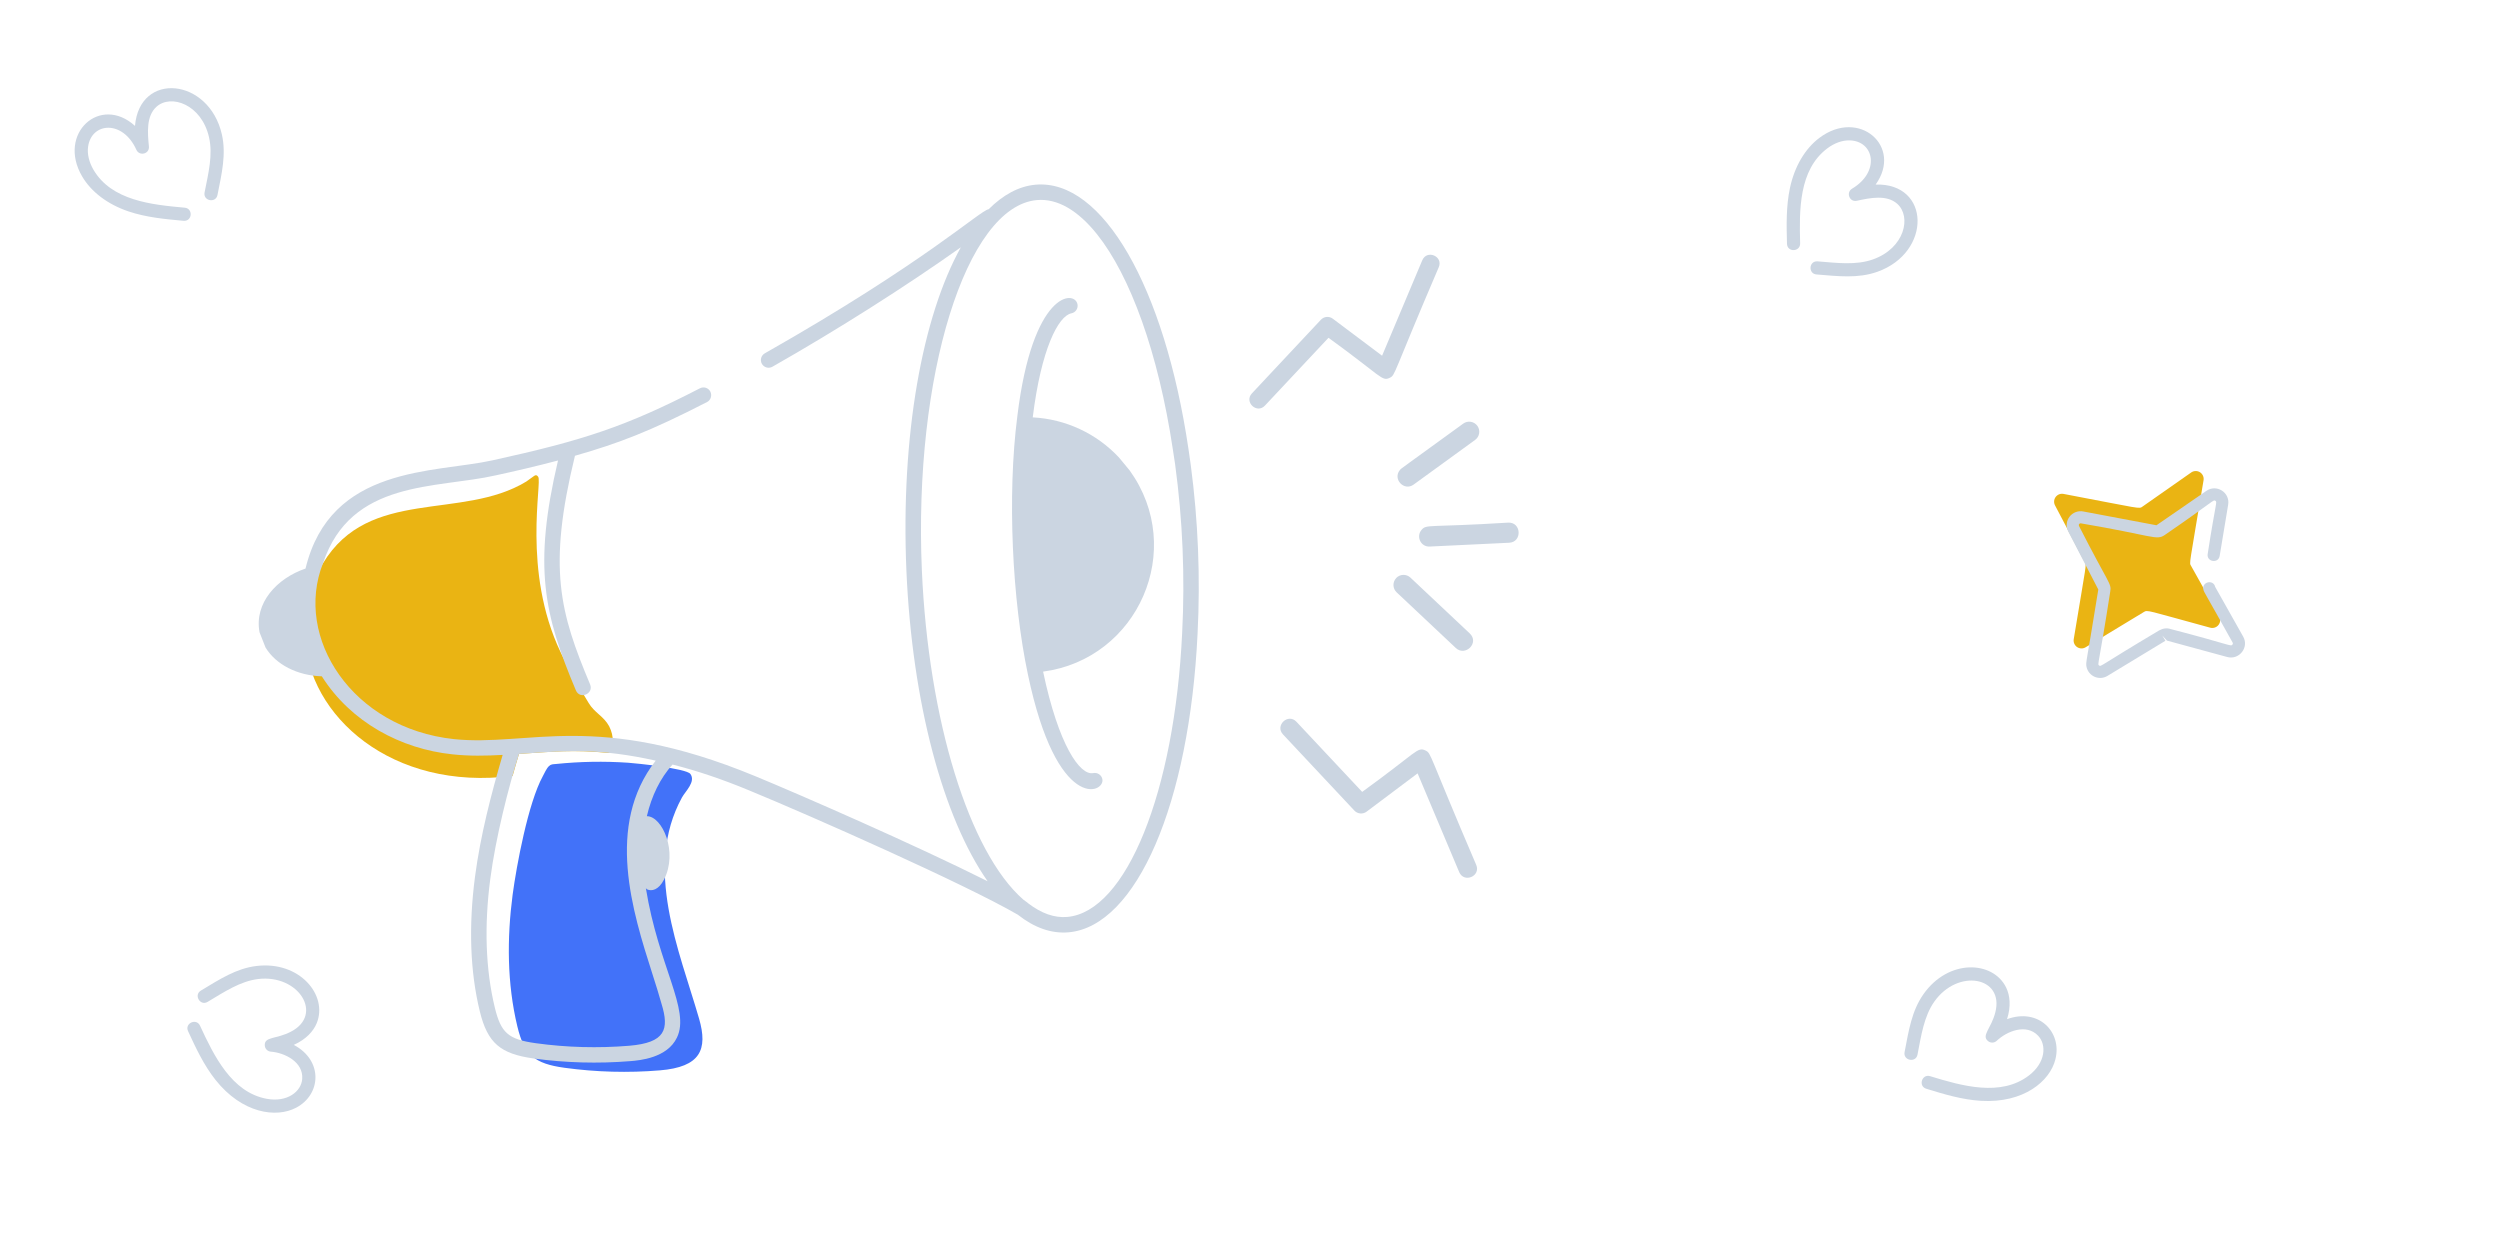 <svg width="200" height="100" viewBox="0 0 200 100" fill="none" xmlns="http://www.w3.org/2000/svg">
<g clip-path="url(#clip0_1231_9190)">
<g clip-path="url(#clip1_1231_9190)">
<path d="M41.521 60.313C41.342 60.878 41.183 61.47 41.011 62.071C31.35 63.323 24.618 57.242 24.397 50.919L24.387 50.906C24.285 48.858 24.785 46.77 25.84 45.06C29.528 38.951 36.944 41.657 42.097 38.528C42.751 38.094 42.847 37.856 43.053 38.142C43.393 38.566 41.752 45.676 44.843 52.167C45.507 53.575 46.285 54.913 47.088 56.231C47.551 57.02 48.294 57.289 48.732 58.099C49.154 58.937 49.08 59.718 48.741 60.242C45.821 59.951 44.24 60.137 41.521 60.313Z" fill="#EAB413"/>
<path d="M54.554 63.804C51.468 69.462 54.332 75.989 55.927 81.493C56.642 83.964 56.044 85.361 52.787 85.629C50.248 85.839 47.693 85.77 45.168 85.424C42.75 85.092 41.939 84.401 41.389 82.117C40.562 78.677 40.552 75.077 41.011 71.57C41.321 69.253 42.254 64.23 43.425 62.096C43.562 61.849 43.71 61.488 43.914 61.291C44.088 61.124 44.229 61.144 44.479 61.119C46.396 60.922 48.327 60.888 50.25 61.018C50.944 61.067 54.902 61.477 55.228 61.913C55.687 62.531 54.825 63.306 54.554 63.804Z" fill="#4272F9"/>
<path fill-rule="evenodd" clip-rule="evenodd" d="M95.079 35.932C93.165 22.959 88.201 14.299 82.842 14.776C81.495 14.896 80.24 15.596 79.093 16.738C78.415 16.822 74.046 20.966 61.2 28.257C61.127 28.295 61.062 28.348 61.01 28.412C60.958 28.476 60.919 28.55 60.896 28.629C60.872 28.708 60.865 28.791 60.875 28.873C60.884 28.955 60.91 29.035 60.951 29.107C60.991 29.178 61.046 29.241 61.111 29.292C61.177 29.342 61.252 29.379 61.332 29.4C61.412 29.421 61.495 29.425 61.577 29.413C61.658 29.402 61.737 29.373 61.807 29.331C66.961 26.407 72.544 22.857 76.867 19.785C73.8 25.297 72.043 34.808 72.514 45.687C72.974 56.222 75.455 65.43 79.01 70.5C73.27 67.619 63.947 63.547 60.376 62.076C47.701 56.843 42.276 59.75 36.312 59.129C28.172 58.256 23.494 51.002 25.84 45.06C28.075 38.34 34.909 39.115 39.67 38.026C41.243 37.683 42.928 37.293 44.641 36.839C42.651 45.308 43.505 49.139 46.071 55.231C46.391 55.993 47.522 55.497 47.208 54.752C44.792 48.992 43.798 45.462 45.997 36.462C49.547 35.444 51.965 34.522 56.568 32.162C56.866 32.008 56.979 31.622 56.825 31.324C56.67 31.026 56.297 30.903 55.986 31.068C50.083 34.115 46.693 35.225 39.404 36.826C34.773 37.855 26.435 37.209 24.442 45.484C22.161 46.259 20.32 48.239 20.764 50.586L21.243 51.802C22.075 53.166 23.773 54.045 25.746 54.105C28.075 57.785 32.08 59.917 36.189 60.346C37.531 60.494 38.88 60.468 40.212 60.392C39.282 63.575 38.439 66.813 38.001 70.135C37.485 74.071 37.601 77.69 38.383 80.903C39.011 83.476 40.053 84.303 42.673 84.677C45.245 85.029 47.848 85.1 50.436 84.89C51.169 84.83 53.379 84.641 54.156 83.005C55.237 80.774 52.684 77.324 51.669 71.057C51.706 71.082 51.725 71.128 51.767 71.148C52.129 71.321 52.687 71.204 53.113 70.381C54.267 68.159 52.979 65.291 51.748 65.295C52.127 63.675 52.815 62.255 53.803 61.164C55.785 61.663 57.816 62.356 59.899 63.218C65.022 65.328 77.196 70.727 81.424 73.176C82.74 74.214 84.106 74.707 85.491 74.585C90.917 74.105 95.159 64.275 95.806 50.682C96.035 46.184 95.853 41.675 95.262 37.211L95.079 35.932ZM50.339 83.66C53.222 83.416 53.556 82.364 52.922 80.304C52.721 79.576 52.463 78.764 52.184 77.891C50.612 72.961 48.406 66.043 52.456 60.851C48.038 59.87 45.458 60.046 42.373 60.256C42.094 60.275 41.81 60.294 41.521 60.313C40.663 63.013 39.648 67.055 39.226 70.293C38.728 74.067 38.846 77.557 39.587 80.613C40.076 82.612 40.642 83.148 42.856 83.455C45.324 83.798 47.846 83.865 50.339 83.66ZM85.383 73.355C84.347 73.447 83.299 73.063 82.262 72.269C82.191 72.199 82.12 72.152 82.049 72.104C81.989 72.064 81.928 72.024 81.866 71.97C77.524 68.173 74.272 57.589 73.749 45.633C73.076 30.075 77.288 16.508 82.95 16.006C84.602 15.859 86.242 16.843 87.751 18.726C90.425 22.063 92.667 28.243 93.822 35.916L94.009 37.145C94.615 41.611 94.804 46.123 94.573 50.624C93.966 63.377 90.101 72.937 85.383 73.355Z" fill="#CBD5E1"/>
<path d="M89.517 36.598C87.72 34.676 85.247 33.526 82.619 33.39C83.292 27.937 84.658 25.277 85.715 25.065C85.794 25.049 85.87 25.018 85.937 24.973C86.005 24.928 86.062 24.87 86.107 24.802C86.152 24.735 86.183 24.659 86.199 24.579C86.214 24.5 86.214 24.418 86.198 24.339C85.967 23.169 82.604 23.315 81.388 33.284C80.566 39.654 80.98 48.045 82.231 53.949C84.562 65.062 88.421 63.471 88.189 62.331C88.156 62.171 88.062 62.03 87.926 61.939C87.79 61.848 87.624 61.815 87.463 61.847C86.397 62.064 84.687 59.614 83.448 53.73C91.051 52.717 94.916 43.954 90.379 37.642L89.517 36.598Z" fill="#CBD5E1"/>
<path d="M108.347 64.844L102.639 58.753C101.971 58.041 103.048 57.027 103.717 57.743L108.974 63.351C113.387 60.16 113.385 59.712 114.054 60.047C114.518 60.28 114.262 60.244 118.099 69.195C118.477 70.092 117.126 70.672 116.736 69.769L113.408 61.869L109.331 64.93C109.185 65.04 109.004 65.092 108.822 65.076C108.641 65.06 108.471 64.978 108.347 64.844Z" fill="#CBD5E1"/>
<path d="M105.672 25.579L100.153 31.47C99.507 32.159 100.549 33.14 101.195 32.447L106.279 27.024C110.546 30.109 110.544 30.543 111.192 30.218C111.64 29.993 111.393 30.028 115.103 21.372C115.468 20.504 114.161 19.944 113.784 20.817L110.567 28.457L106.624 25.497C106.483 25.39 106.308 25.34 106.132 25.355C105.956 25.371 105.792 25.451 105.672 25.579Z" fill="#CBD5E1"/>
<path d="M111.994 37.598C112.132 37.433 112.105 37.5 117.06 33.888C117.146 33.825 117.243 33.78 117.346 33.756C117.449 33.731 117.556 33.727 117.661 33.743C117.766 33.76 117.866 33.797 117.956 33.852C118.047 33.908 118.125 33.98 118.188 34.066C118.25 34.152 118.295 34.249 118.32 34.352C118.344 34.456 118.348 34.562 118.332 34.667C118.315 34.772 118.278 34.872 118.223 34.963C118.167 35.053 118.095 35.132 118.009 35.194L113.088 38.768C112.329 39.321 111.389 38.327 111.994 37.598Z" fill="#CBD5E1"/>
<path d="M114.374 43.724C113.662 43.759 113.274 42.932 113.714 42.403C114.123 41.911 114.199 42.213 120.652 41.81C121.723 41.757 121.79 43.377 120.727 43.42L114.374 43.724Z" fill="#CBD5E1"/>
<path d="M111.529 46.511C111.567 46.413 111.624 46.322 111.696 46.245L111.696 46.242C111.843 46.087 112.046 45.996 112.26 45.99C112.473 45.984 112.681 46.063 112.836 46.21L117.572 50.666C118.385 51.429 117.218 52.55 116.465 51.84L111.729 47.384C111.652 47.311 111.591 47.224 111.547 47.128C111.504 47.031 111.48 46.927 111.477 46.821C111.474 46.716 111.492 46.61 111.529 46.511Z" fill="#CBD5E1"/>
</g>
<path d="M20.522 77.278C18.899 77.472 17.588 78.336 16.078 79.242C15.473 79.593 16.014 80.506 16.607 80.151C17.956 79.344 19.228 78.497 20.649 78.322C23.913 77.929 25.903 81.166 23.284 82.528C22.096 83.155 21.121 82.906 21.184 83.653C21.194 83.777 21.248 83.893 21.337 83.981C21.425 84.068 21.541 84.122 21.665 84.132C22.772 84.218 24.283 84.954 24.177 86.32C24.1 87.327 22.973 88.212 21.325 87.902C18.53 87.38 17.115 84.463 16.001 82.054C15.709 81.424 14.752 81.862 15.046 82.494C15.661 83.826 16.298 85.203 17.246 86.398C19.375 89.076 22.102 89.462 23.693 88.615C25.683 87.572 25.881 84.854 23.503 83.591C24.485 83.149 25.073 82.502 25.34 81.849C26.247 79.619 23.976 76.862 20.522 77.278Z" fill="#CBD5E1"/>
<path d="M153.873 79.54C152.934 80.878 152.702 82.431 152.368 84.16C152.226 84.845 153.268 85.052 153.399 84.374C153.698 82.83 153.917 81.317 154.735 80.143C156.621 77.45 160.359 78.128 159.626 80.987C159.3 82.29 158.464 82.85 159.062 83.302C159.161 83.377 159.284 83.414 159.408 83.407C159.532 83.4 159.649 83.349 159.739 83.263C160.543 82.497 162.099 81.862 163.046 82.854C163.744 83.583 163.651 85.013 162.32 86.033C160.066 87.766 156.949 86.873 154.412 86.095C153.748 85.891 153.436 86.896 154.102 87.1C155.505 87.531 156.955 87.975 158.478 88.066C161.892 88.269 164 86.495 164.432 84.746C164.983 82.568 163.091 80.606 160.563 81.534C160.89 80.507 160.801 79.638 160.492 79.003C159.437 76.839 155.868 76.691 153.873 79.54Z" fill="#CBD5E1"/>
<path d="M142.958 19.485C142.921 18.022 142.882 16.511 143.198 15.028C143.567 13.313 144.404 11.892 145.553 11.028C148.733 8.64 152.236 11.716 150.051 14.765C154.447 14.623 154.557 20.198 150.182 21.746C148.635 22.293 147.049 22.097 145.328 21.957C144.638 21.911 144.701 20.861 145.4 20.908C147.001 21.037 148.475 21.232 149.832 20.754C152.39 19.849 152.933 17.322 151.774 16.3C150.931 15.556 149.611 15.831 148.546 16.062C147.953 16.19 147.664 15.394 148.164 15.096C150.436 13.742 149.946 11.279 147.968 11.23C147.385 11.216 146.752 11.444 146.185 11.87C143.901 13.587 143.94 16.808 144.011 19.472C144.03 20.154 142.984 20.21 142.958 19.501L142.958 19.485Z" fill="#CBD5E1"/>
<path d="M166.787 44.965L164.402 40.431C164.346 40.325 164.322 40.206 164.33 40.087C164.339 39.968 164.382 39.854 164.453 39.758C164.524 39.663 164.62 39.589 164.731 39.545C164.842 39.502 164.963 39.49 165.081 39.513C171.399 40.711 171.106 40.733 171.413 40.518L175.295 37.799C175.397 37.726 175.518 37.686 175.643 37.683C175.768 37.679 175.892 37.713 175.998 37.78C176.103 37.847 176.187 37.944 176.238 38.058C176.289 38.172 176.305 38.299 176.284 38.422C175.123 45.396 175.131 44.995 175.286 45.271L177.534 49.291C177.596 49.4 177.624 49.525 177.615 49.65C177.605 49.775 177.559 49.894 177.482 49.993C177.405 50.092 177.301 50.166 177.182 50.205C177.063 50.244 176.935 50.247 176.814 50.214C171.653 48.809 171.82 48.774 171.495 48.969L166.852 51.781C166.748 51.844 166.629 51.877 166.508 51.874C166.386 51.871 166.268 51.833 166.168 51.766C166.067 51.698 165.988 51.602 165.941 51.491C165.893 51.38 165.878 51.257 165.898 51.137C166.933 44.885 166.927 45.232 166.788 44.967L166.787 44.965Z" fill="#EAB413"/>
<path d="M167.864 47.162L165.463 42.528C165.263 42.145 165.298 41.694 165.557 41.345C165.682 41.176 165.853 41.047 166.049 40.971C166.245 40.896 166.458 40.877 166.664 40.918L172.519 42.021L176.507 39.271C177.316 38.706 178.416 39.393 178.253 40.375L177.573 44.477C177.466 45.11 176.508 44.949 176.615 44.317C177.264 40.114 177.399 40.178 177.23 40.063C177.053 39.947 177.168 40.065 173.189 42.794C172.507 43.265 172.299 42.857 166.483 41.87C166.456 41.863 166.427 41.864 166.401 41.874C166.374 41.883 166.351 41.9 166.334 41.922C166.316 41.944 166.306 41.971 166.304 41.999C166.302 42.027 166.308 42.055 166.321 42.08C168.697 46.743 168.94 46.669 168.819 47.325C167.891 53.305 167.767 53.132 167.935 53.242C168.094 53.35 167.944 53.281 172.733 50.432C173.039 50.263 173.355 50.225 173.639 50.321C178.418 51.559 178.454 51.748 178.597 51.568C178.624 51.532 178.648 51.473 178.613 51.41C176.414 47.449 176.319 47.396 176.269 47.159C176.137 46.534 177.078 46.331 177.216 46.954L179.457 50.934C179.941 51.786 179.137 52.822 178.176 52.56L173.358 51.249L172.984 50.846L173.235 51.261L168.597 54.072C168.444 54.165 168.272 54.22 168.094 54.233C167.916 54.245 167.737 54.215 167.573 54.145C167.409 54.074 167.264 53.965 167.151 53.827C167.038 53.69 166.959 53.526 166.922 53.352C166.84 52.966 166.916 53.086 167.864 47.162Z" fill="#CBD5E1"/>
<path d="M14.67 17.663C13.213 17.531 11.708 17.395 10.271 16.91C8.609 16.346 7.294 15.351 6.569 14.11C4.562 10.677 8.022 7.551 10.799 10.072C11.165 5.689 16.715 6.222 17.748 10.747C18.113 12.346 17.736 13.899 17.399 15.593C17.274 16.273 16.238 16.089 16.365 15.401C16.678 13.825 17.041 12.383 16.722 10.98C16.118 8.335 13.67 7.505 12.522 8.538C11.686 9.289 11.807 10.633 11.913 11.717C11.972 12.321 11.149 12.517 10.911 11.985C9.827 9.572 7.323 9.775 7.047 11.735C6.967 12.312 7.12 12.967 7.477 13.579C8.92 16.046 12.124 16.378 14.779 16.615C15.458 16.675 15.394 17.72 14.686 17.664L14.67 17.663Z" fill="#CBD5E1"/>
</g>
<defs>
<clipPath id="clip0_1231_9190">
<rect width="200" height="100" fill="white"/>
</clipPath>
<clipPath id="clip1_1231_9190">
<rect width="120.147" height="120.147" fill="white" transform="translate(79.758 -33) rotate(51.294)"/>
</clipPath>
</defs>
</svg>
